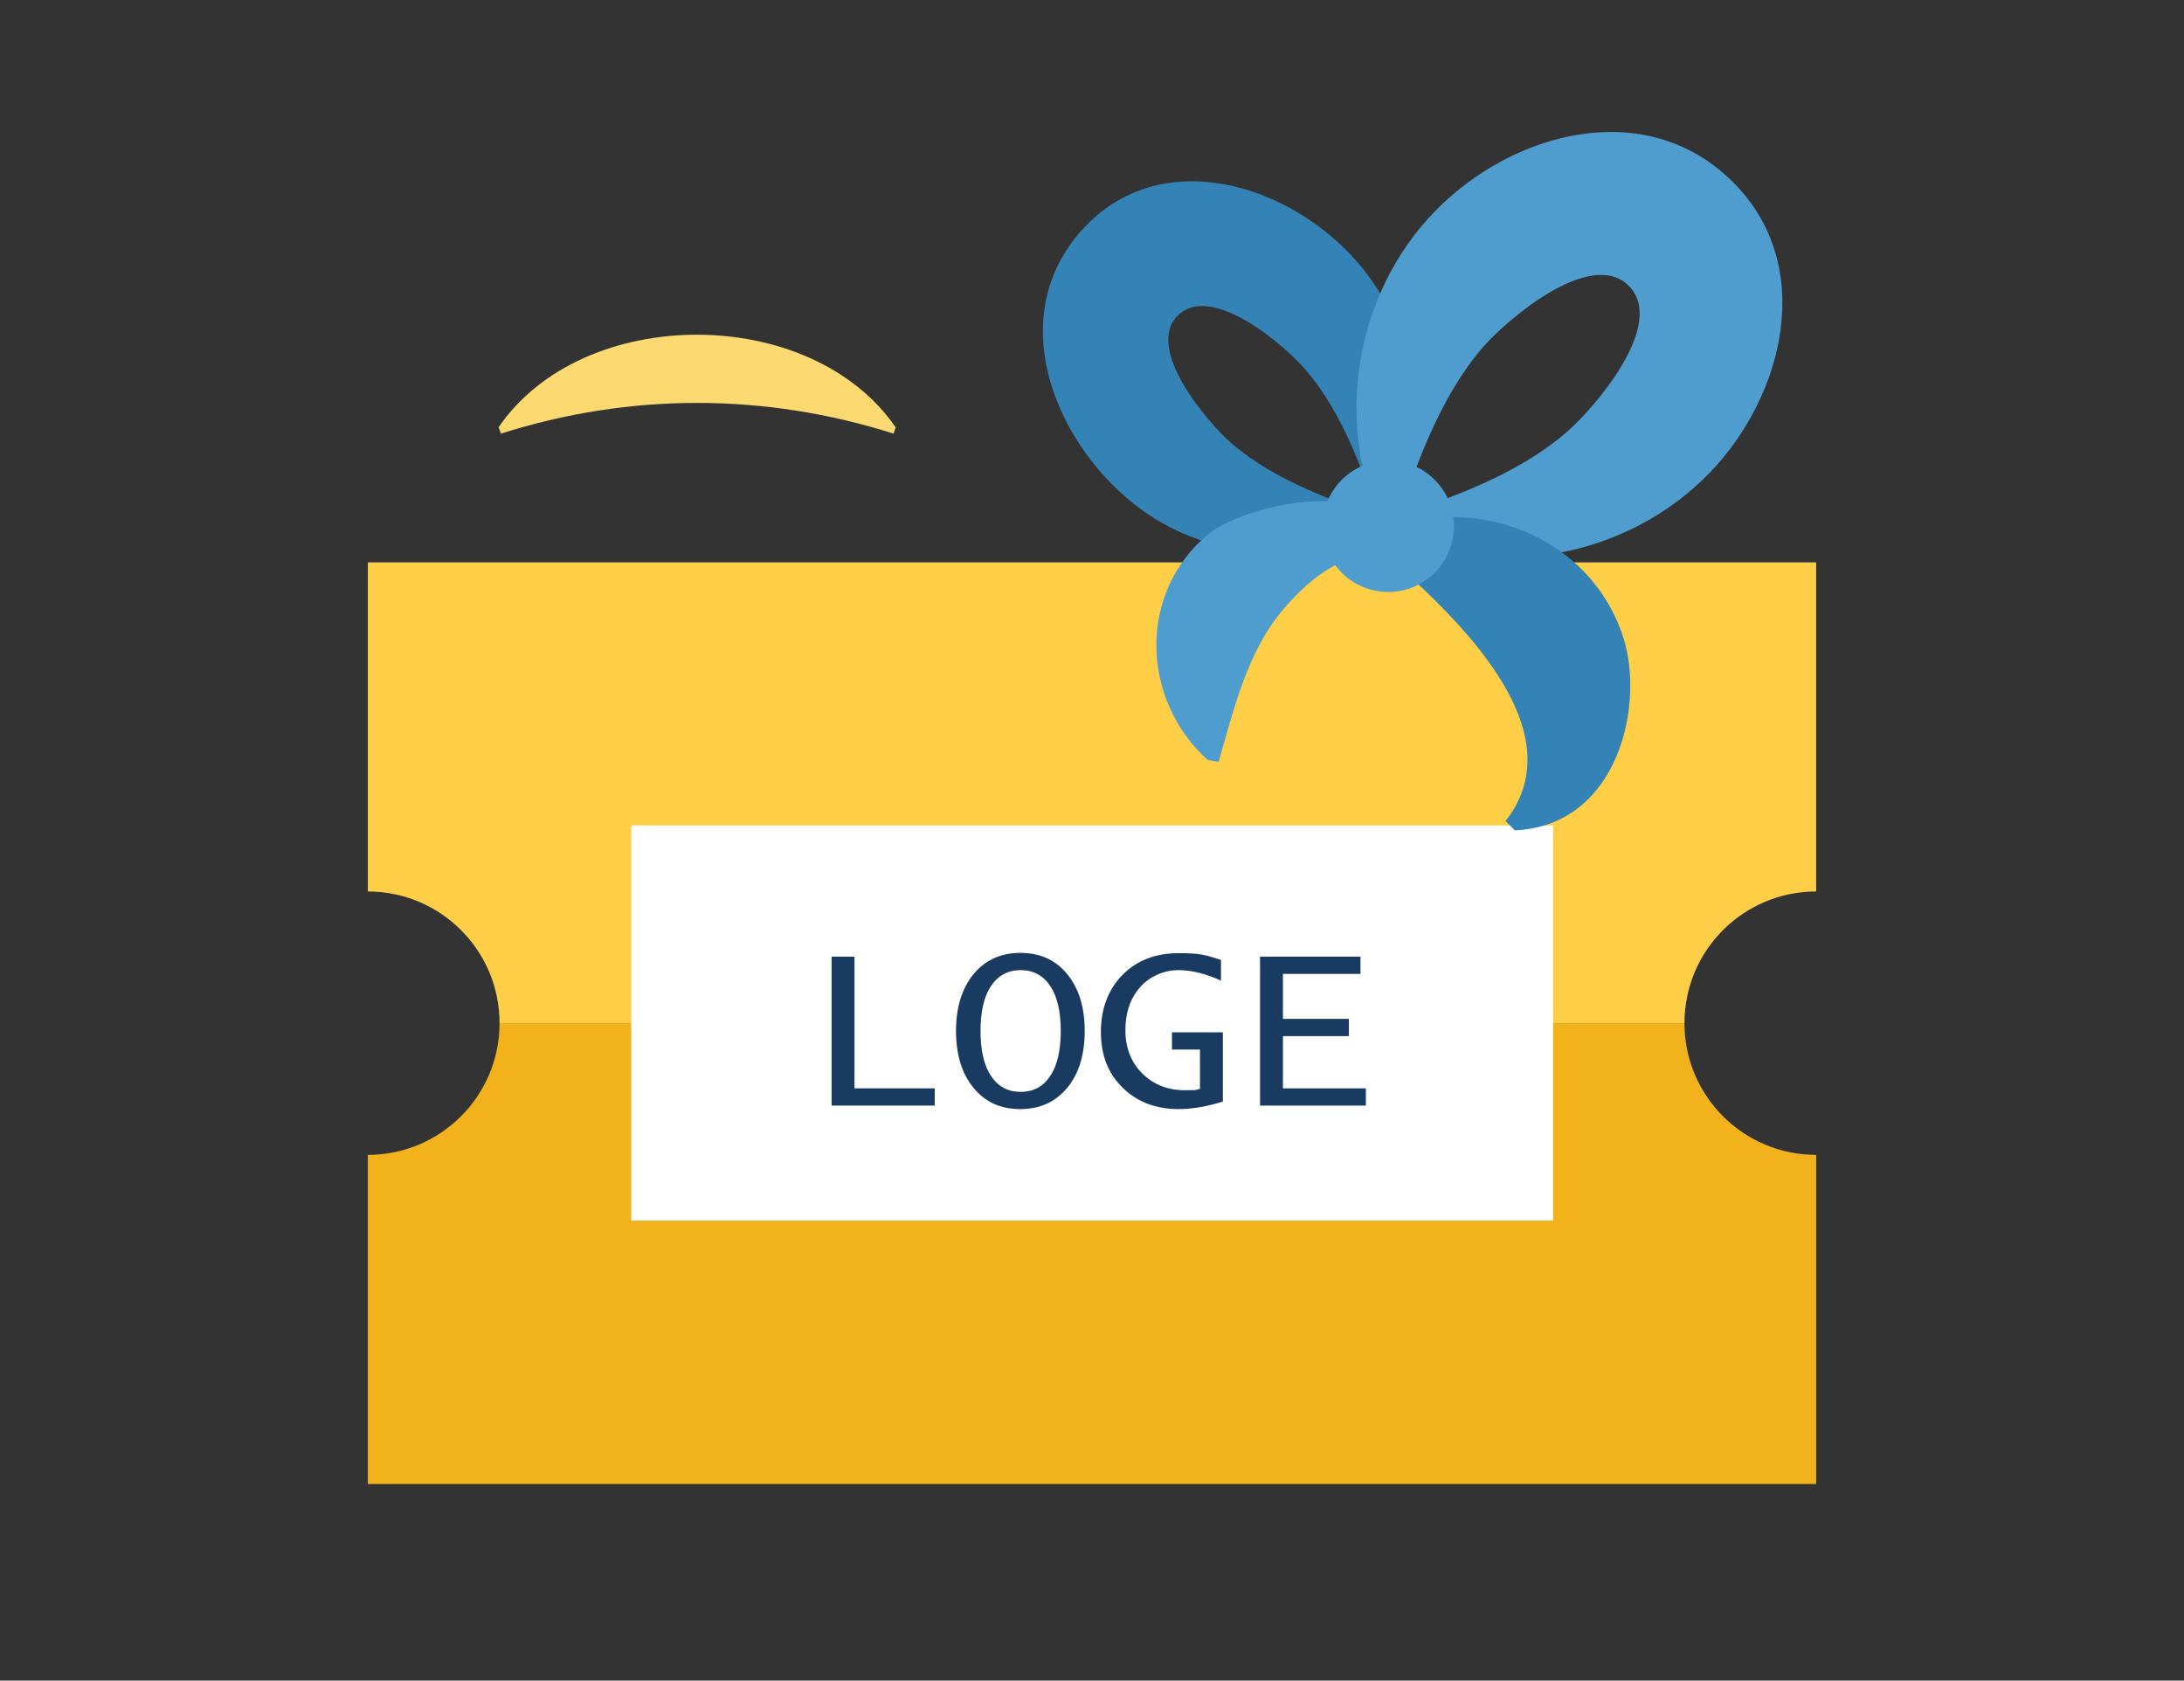 <?xml version="1.0" encoding="UTF-8"?>
<svg xmlns="http://www.w3.org/2000/svg" version="1.1" viewBox="0 0 811 624">
  <rect x="0" y="0" width="811" height="624" fill="#333333" stroke="none"/>
  <defs>
    <style>
      .cls-1 {
        fill: #fff;
      }

      .cls-2 {
        fill: #3383b6;
      }

      .cls-3 {
        fill: #f2b21b;
      }

      .cls-4 {
        fill: #ffce47;
      }

      .cls-5 {
        fill: #4f9cce;
      }

      .cls-6 {
        fill: #fdd971;
      }

      .cls-7 {
        fill: #193b61;
      }
    </style>
  </defs>
  <g>
    <g id="Layer_1">
      <g>
        <path class="cls-6" d="M185.1,158.7c31.3-45.9,116-45.9,147.5,0l-.8,2.3c-47.9-15.2-97.9-15.2-145.8,0l-.8-2.3Z"></path>
        <g>
          <path class="cls-4" d="M185.5,379.9h440c0-27,21.9-48.9,48.9-48.9v-122.2H136.6v122.2c27,0,48.9,21.9,48.9,48.9Z"></path>
          <path class="cls-3" d="M625.5,379.9H185.5c0,27-21.9,48.9-48.9,48.9v122.2h537.8v-122.2c-27,0-48.9-21.9-48.9-48.9Z"></path>
        </g>
        <rect class="cls-1" x="234.4" y="306.5" width="342.3" height="146.7"></rect>
        <g>
          <path class="cls-2" d="M513.2,196c-6.5-19.8-14.4-42.3-28.1-58.4-7.9-9.3-35.3-32.9-47.8-20.4-12.3,12.3,11.2,39.8,20.1,47.5,16.2,13.9,38.8,21.9,58.7,28.4l-1.2,4.6c-28.7,12.7-65.3,10.2-90.8-8.3-31.6-22.9-52-70.6-22.6-103.7,29.1-32.7,77.5-17.4,102.6,11.7,22.8,26.3,27.7,65.5,13.7,97.4l-4.6,1.2Z"></path>
          <path class="cls-5" d="M514.8,192.8c22.9-7.3,48.8-16.5,67.1-32.5,10.4-9,37.1-40.1,22.9-54.2-14.1-14.1-45.3,12.6-54.2,22.9-15.9,18.4-25.1,44.2-32.5,67.1l-5.3-1.4c-17.3-39-9.5-85.9,20.1-116.3,28.6-29.4,78.2-43,110.5-10.9,31.3,31,19,79.6-8.6,108.1-30.4,31.3-78.4,40.2-118.6,22.5l-1.4-5.3Z"></path>
          <path class="cls-5" d="M512.1,209.2c-12.9-8-31.7,11.3-38.9,21.3-10.9,15.1-15.6,34.8-20.7,52.4l-4-.7c-24.9-22.4-26.1-62.1.2-83.9,13.1-10.8,67.3-24.1,66,7.7l-2.6,3.1Z"></path>
          <path class="cls-2" d="M559.1,304.8c28.6-36.4-25.8-82.4-49.6-103.2l2.8-4c35.6-15.2,78.4,1.6,90.5,39.1,8,24.9-1.8,69.9-40.3,71.6l-3.5-3.5Z"></path>
          <circle class="cls-5" cx="515.5" cy="195.4" r="24.4"></circle>
        </g>
        <g>
          <path class="cls-7" d="M308.8,410.4v-55.2h8.5v48.9h29.8v6.4h-38.2Z"></path>
          <path class="cls-7" d="M355,382.8c0-8.8,2.2-15.8,6.5-21.1,4.3-5.2,10.1-7.9,17.4-7.9s13.1,2.6,17.4,7.9c4.3,5.2,6.5,12.3,6.5,21.1s-2.2,15.9-6.5,21.1c-4.3,5.2-10.1,7.9-17.4,7.9s-13.1-2.6-17.4-7.9c-4.3-5.2-6.5-12.3-6.5-21.1ZM364.1,382.8c0,7.2,1.3,12.8,3.9,16.7,2.6,3.9,6.2,5.9,11,5.9s8.4-2,11-5.9,3.9-9.5,3.9-16.7-1.3-12.8-3.9-16.7-6.3-5.9-11-5.9-8.4,2-11,5.9c-2.6,3.9-3.9,9.5-3.9,16.7Z"></path>
          <path class="cls-7" d="M453.4,356.3v7.8c-5.7-2.6-11-3.9-15.9-3.9s-10.4,2.1-14.1,6.3c-3.7,4.2-5.5,9.5-5.5,16s2.1,11.9,6.2,16c4.2,4.2,9.5,6.3,15.9,6.3s3.3-.2,5.6-.5v-14.6h-10.4v-6.4h18.9v25.7c-5.8,1.8-11.2,2.8-16.4,2.8-8.6,0-15.5-2.7-20.9-8-5.4-5.3-8-12.2-8-20.7s2.7-15.7,8-21.1c5.3-5.4,12.3-8.1,20.9-8.1s10.1.8,15.7,2.5Z"></path>
          <path class="cls-7" d="M467.9,410.4v-55.2h37.3v6.4h-28.8v16.7h24.5v6.4h-24.5v19.4h30.8v6.4h-39.3Z"></path>
        </g>
      </g>
    </g>
  </g>
</svg>
